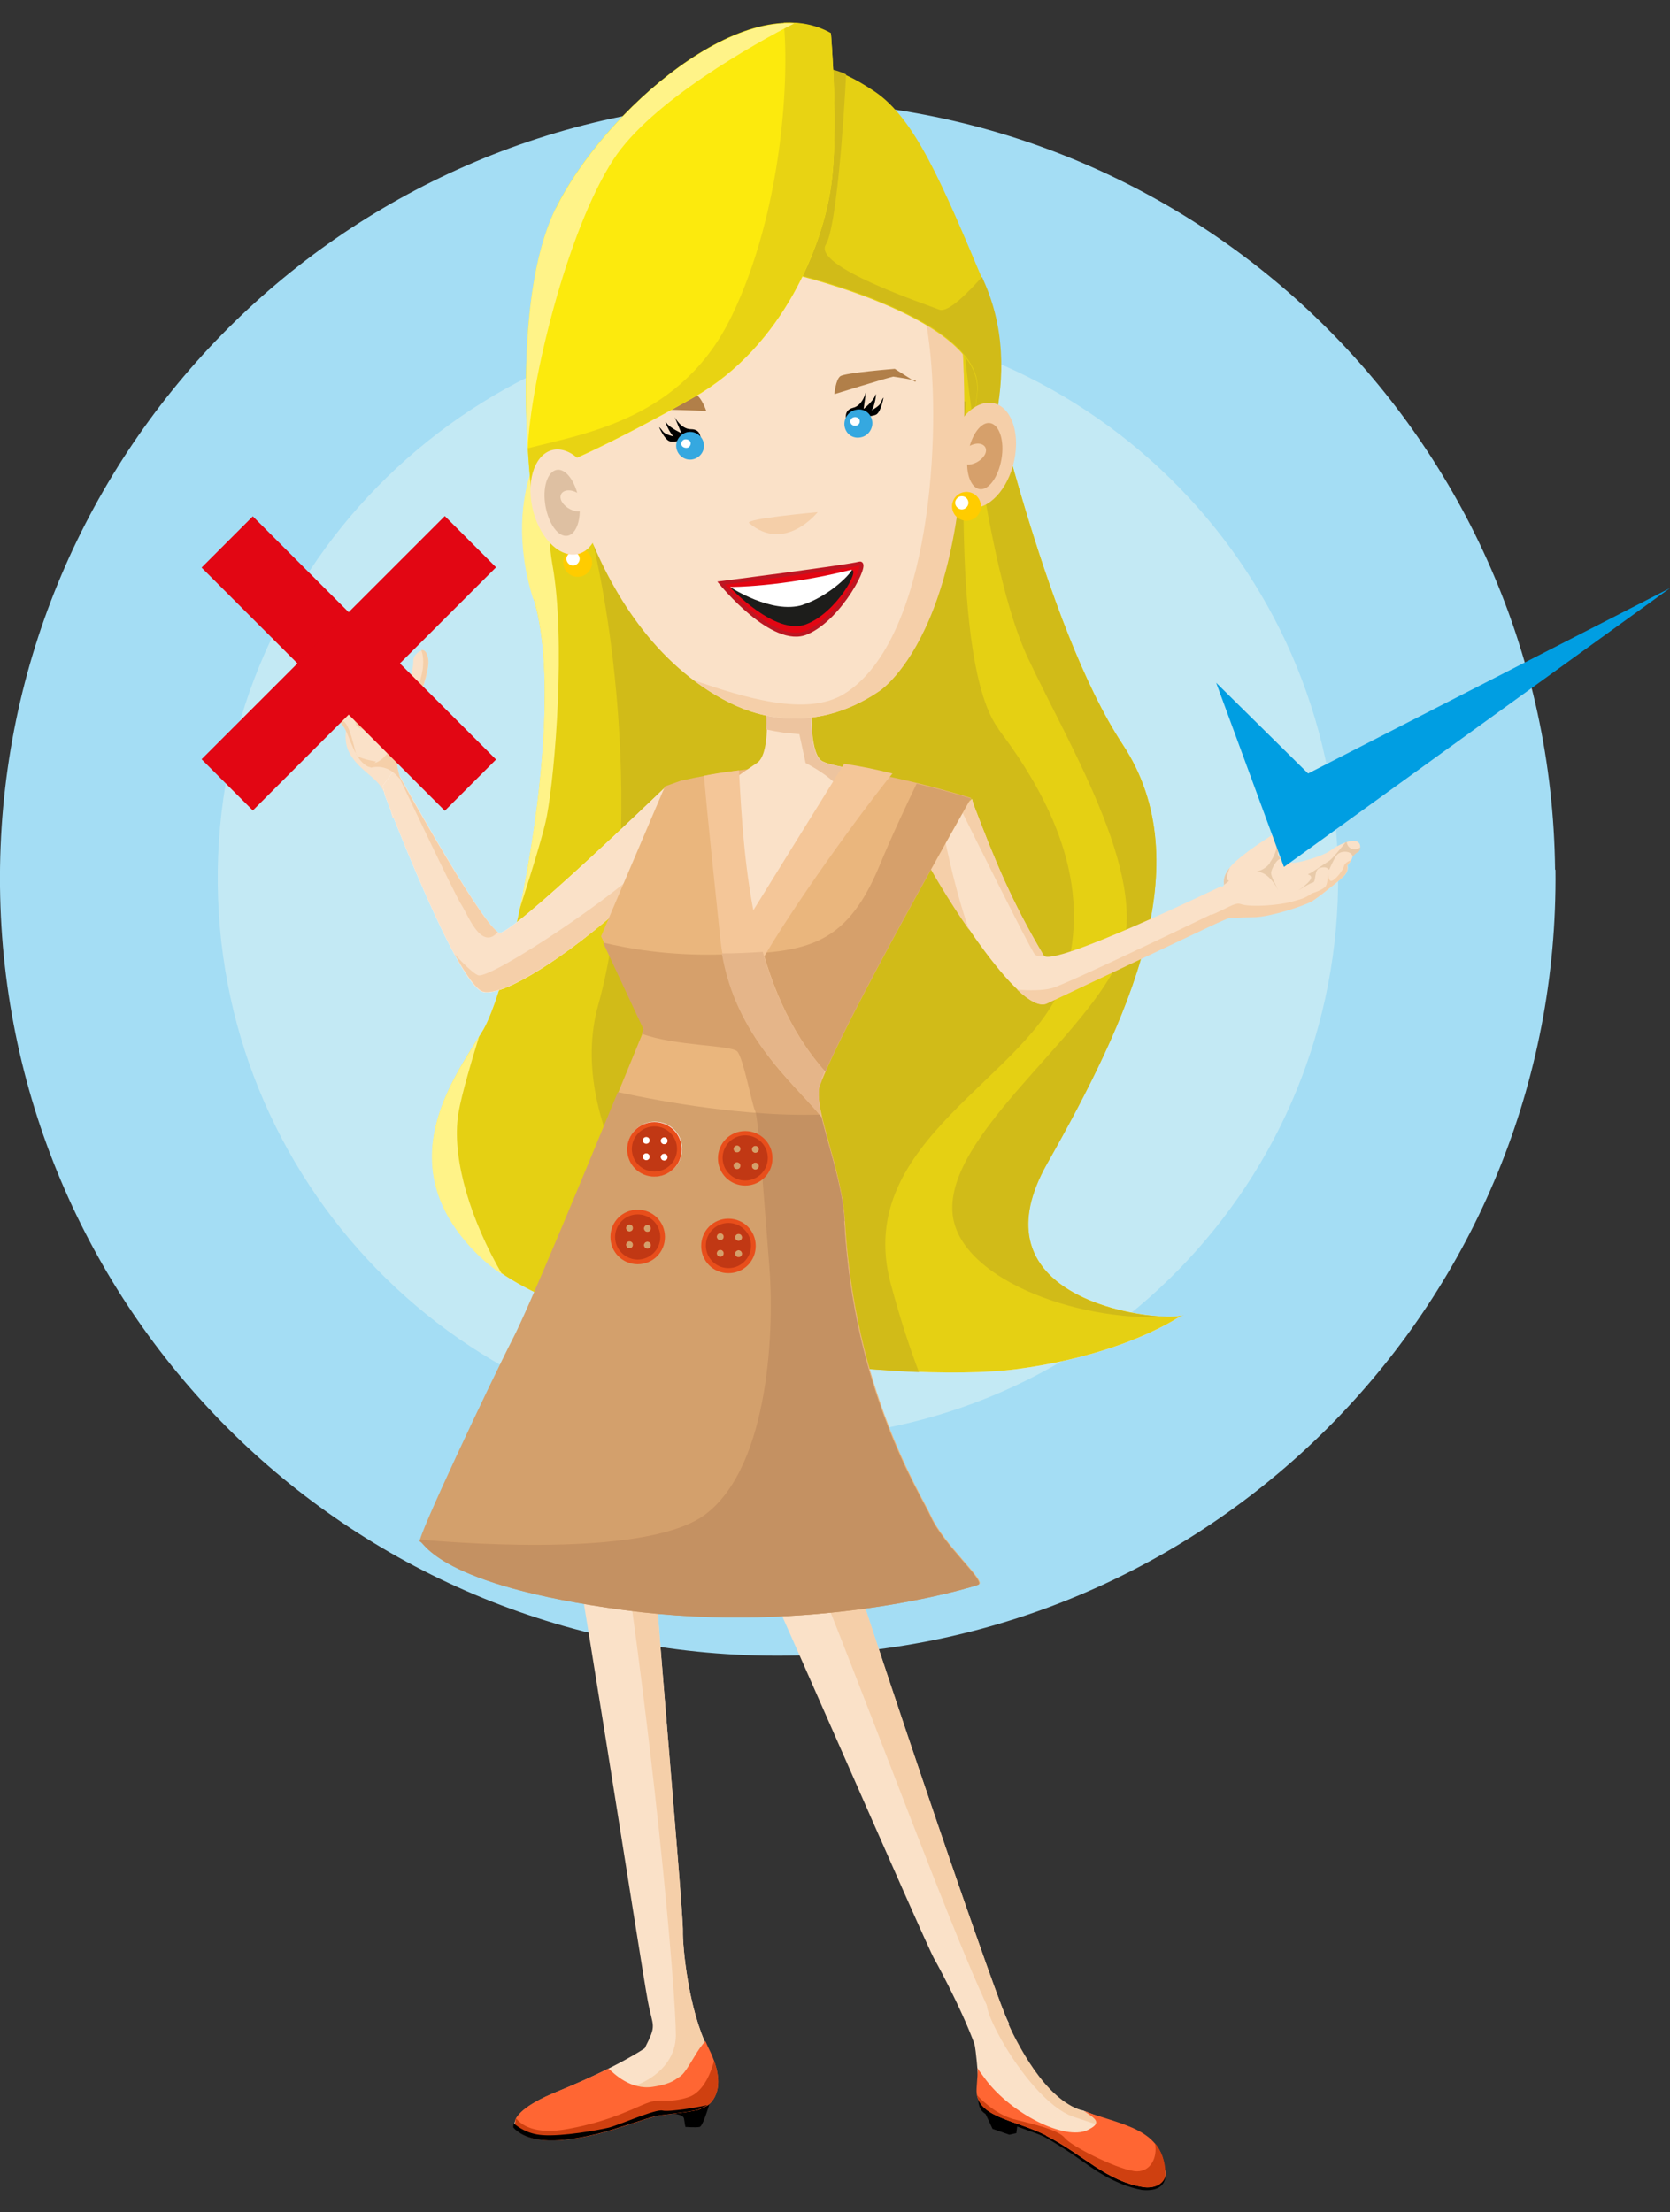 <?xml version="1.0" encoding="UTF-8"?> <svg xmlns="http://www.w3.org/2000/svg" version="1.1" viewBox="0 0 428.7 568"><rect x="0" y="0" width="428.7" height="568" fill="#333333" stroke="none"/><defs><style> .cls-1 { fill: #fc0; } .cls-2 { fill: #e5b589; } .cls-3 { fill: #c49162; } .cls-4 { fill: #f63; } .cls-5 { fill: #f5cfa9; } .cls-6 { fill: #f4c698; } .cls-7 { fill: #eab67d; } .cls-8 { fill: #fae1c8; } .cls-9 { fill: #d6a06b; } .cls-10 { fill: #fff; } .cls-11 { fill: #b17f49; } .cls-12 { fill: #e8caa9; } .cls-13 { fill: #e8d313; } .cls-14 { fill: #fff388; } .cls-15 { fill: #e5d013; } .cls-16 { fill: none; } .cls-17 { fill: #cf4010; } .cls-18 { fill: #009ee2; } .cls-19 { fill: #c13814; } .cls-20 { fill: #35a8e0; } .cls-21 { fill: #a4ddf4; } .cls-22 { fill: #edc49f; } .cls-23 { fill: #d1bb18; } .cls-24 { fill: #e84e1b; } .cls-25 { fill: #fcea0d; } .cls-26 { fill: #1d1d1b; } .cls-27 { stroke: #bd1622; stroke-miterlimit: 10; } .cls-27, .cls-28 { fill: #e20613; } .cls-29 { fill: #d3a06c; } .cls-30 { fill: #dec0a2; } .cls-31 { fill: #c3e9f4; } </style></defs><g><g id="a"><g><path class="cls-21" d="M399.3,223.3c1.2,110.2-87.2,200.6-197.4,201.8C91.6,426.4,1.2,338,0,227.7-1.2,117.5,87.2,27.1,197.4,25.9c110.2-1.2,200.6,87.2,201.8,197.4h0Z"></path><path class="cls-31" d="M343.5,223.9c.9,79.4-62.8,144.5-142.2,145.4-79.4.9-144.5-62.8-145.4-142.2S118.7,82.6,198.1,81.7c79.4-.9,144.5,62.8,145.4,142.2h0Z"></path></g><g><g><path class="cls-8" d="M103.2,207.8l1.1-1.8c.2-.4.3-.8.3-1.1h.1c-.6-1.3-4-8.1-2.5-12.3,1.6-4.7,8.5-18.7,7.7-23.3-.7-4.2-3.8-1.3-3.8.2s-.3,4.7-2.5,6.8c-2.1,2.1-.3-2.8-2.4-9.7-2.1-6.9-2.6-6.9-4.3-6.8-2.6.1-1.9,3.9-.1,7.6.7,1.5.3,6.5.3,6.5,0,0-1.7-9-4.5-10.9-2.8-1.9-3.4,2.5-2.4,3.7,1.9,2.1,3.1,7.5,3.4,8.2.3.6-3.5-8.4-6.4-7.7-3,.7,1.6,6.4,2.7,7.7,1,1.3,1.9,4,.6,7-1.3,3-2.9,7.7-.7,11.6s6.2,5.8,8,8.5c1.4,2,2.5,6.1,3,8.1,1-.9,1.8-1.6,2.3-2.4h0Z"></path><g><path class="cls-8" d="M106.1,178.4h0,0Z"></path><path class="cls-8" d="M101,209.3c-2.9-10-6-13.9-6-13.9,0,0,5.5-7.3,4.8-9.3s-3.5-2.2-5.6-3.6c-2.1-1.4,1.5-4.2,4.2-4.4,2.5-.2,7.1.1,7.7.2-.3,0-1.7-.3-4.6-2.2-3.8-2.5-6.5-2.6-10.7.1.9,1.4.9,3-.2,5.7-1.3,3-2.9,7.7-.7,11.6s6.2,5.8,8,8.5c1.4,2,2.5,6.1,3,8.1.8-.7-.4-.2.1-.8h0Z"></path></g><path class="cls-8" d="M99.8,186.7s-3.4,2.2-6.4-.4c-3-2.5-3.3-6.2-6.3-4.9-3,1.2-.2,3.1,1.3,5.5,1.5,2.4,4.1,8.1,6.5,9.1,2,.9,6.5-6.2,5-9.4Z"></path><g><path class="cls-10" d="M143.2,108s-15.3,16.7-6.2,45.8c9,29.1-5.5,98.6-13.2,111-7.6,12.5-24.3,34.7-.7,57.6s106.9,33.3,138.1,29.1c31.2-4.2,45.1-16,42.3-13.9-2.8,2.1-55.5-2.1-34.7-38.9,20.8-36.8,39.6-77,19.4-107.6s-34.7-97.2-37.5-106.9c-2.8-9.7-70.1-40.2-87.4-20.1-17.4,20.1-20.1,43.7-20.1,43.7h0Z"></path><path class="cls-15" d="M143.2,108s-15.3,16.7-6.2,45.8c9,29.1-5.5,98.6-13.2,111-7.6,12.5-24.3,34.7-.7,57.6s106.9,33.3,138.1,29.1c31.2-4.2,45.1-16,42.3-13.9-2.8,2.1-55.5-2.1-34.7-38.9,20.8-36.8,39.6-77,19.4-107.6s-34.7-97.2-37.5-106.9c-2.8-9.7-70.1-40.2-87.4-20.1-17.4,20.1-20.1,43.7-20.1,43.7h0Z"></path></g><path class="cls-23" d="M256.3,187.1c-12.5-16.7-8.3-84-8.3-84,0,0-113.8-12.5-102,16,11.8,28.4,19.4,96.5,7.6,138.8-8.8,31.5,18.6,64.2,33.8,88.9,16.7,3.1,33.9,4.9,48.5,5.5-2.2-5.8-4.7-13.2-7.3-22.9-9.7-36.8,36.1-52.7,44.4-77.7,8.3-25-4.2-47.9-16.7-64.5h0Z"></path><g><path class="cls-23" d="M303.3,337.9h.1c.6-.4.7-.5.2-.1,0,0-.2,0-.3.1Z"></path><path class="cls-23" d="M299.7,338.1c-12.4-.2-48.7-7.7-30.9-39.3,20.8-36.8,39.6-77,19.4-107.6s-34.7-97.2-37.5-106.9c-.3-1-1.3-2.2-2.8-3.6-.9.9-1.4,1.5-1.4,1.5,0,0,2.8.7.7,4.2,0,0,5.5,59,16.7,82.6,11.1,23.6,32.6,58.3,22.9,78.4-9.7,20.1-43.7,44.4-42.3,63.9,1.2,16.6,31.3,28.1,55.1,26.8h0Z"></path></g><path id="b" class="cls-8" d="M141.3,362.2c6.5,33.1,23,140.9,25,151.6,1.3,6.9,2.4,5.8-.8,12.1,0,0-6.9,4.8-22.8,11.3s-11.4,12.4-3.1,10.9l41.6-7.4c.1,0,6.2-3.4.6-14.6-5.2-10.3-6.6-26.8-6.5-30.2.2-4.9-8.1-96.3-9.6-125.7l-24.4-8h0Z"></path><path class="cls-5" d="M181.8,526.1c-5.2-10.3-6.6-26.8-6.5-30.2.2-4.9-8.1-96.3-9.6-125.7l-10.3-3.4c12.6,78.6,18.1,145.1,18.1,155.7s-12.9,14.6-14.7,13.6c0,0-.3,4.2.2,8.5l22.2-4c.1,0,6.2-3.4.6-14.6h0Z"></path><path id="c" class="cls-8" d="M206.2,363.1c16.1,52.6,47.6,144.4,51.8,154.2.4,1,.8,1.8,1.1,2.4-4.5,2-4.2,9.8-7.8,8.8-1.9-7.7-10.2-23.4-11.4-25.4-2.5-4.3-45.2-103-57.6-129.2l24-10.8h0Z"></path><path class="cls-5" d="M258,517.3c-4.1-9.7-35.6-101.5-51.8-154.2l-13.4,4.7c12,17.9,52.7,134.9,63.9,153.7.6-.8,1.3-1.5,2.3-1.9-.3-.6-.7-1.4-1.1-2.4h0Z"></path><g><path class="cls-14" d="M117.5,287.1c.4-3.7,2.6-11.6,5.5-21-7.9,12.7-22.8,34.2,0,56.4,1.7,1.6,3.6,3.2,5.9,4.7-8-13.8-12.7-29-11.4-40.1h0Z"></path><path class="cls-14" d="M137,153.8c5.7,18.6,1.9,53.4-3.6,79.6,3.5-10.9,6.3-20.1,7-24,2.1-11.1,4.9-45.1,1.4-64.5-3.5-19.4,6.2-40.2,6.2-40.2,0,0-1.5-.3-4.1-.9-.6,2.7-.8,4.3-.8,4.3,0,0-15.3,16.7-6.2,45.8h0Z"></path></g><path class="cls-8" d="M249.5,205.2s-12.7,12.3-12.3,14.3,23.8,41.8,31.5,38.1,46.7-22.1,46.7-22.1c0,0-2-8.2-1.8-8,0,0-43.8,21.2-45.7,17.8-8.2-13.9-12.3-23.8-18-38.8l-.4-1.4h0Z"></path><path class="cls-5" d="M314.8,232.9c-9.6,4.7-40.9,19.7-44.7,20.8-2.5.7-6.2.6-9,.4,3.1,2.9,5.8,4.4,7.6,3.6,7.8-3.7,46.7-22.1,46.7-22.1,0,0-.3-1.2-.6-2.6h0Z"></path><path class="cls-5" d="M242,212.8c-1.5,1.6-2.8,3.2-3.8,4.5-.3,1-.5,2-.8,3,1.2,2.5,5.9,10.6,11.4,18.5-3-8.2-5.5-19.4-6.8-26h0Z"></path><path class="cls-5" d="M267.9,245.3c-8.2-13.9-12.3-23.8-18-38.8l-.4-1.4s-1.2,1.1-2.8,2.8c3.4,6.9,17.9,36,18.9,37.1.5.5,1.4.7,2.4.4,0,0,0,0,0-.1h0Z"></path><g><path class="cls-10" d="M101.5,197.3s22.1,40.1,26.6,42.2c2.7,1.2,42.6-37.3,42.6-37.3,0,0,7.8,11.1-4.5,24.2-12.3,13.1-35.6,29.9-42.2,28.3-6.7-1.7-25.2-50.5-25.2-50.5l-.5-2.5,3.2-4.4h0Z"></path><path class="cls-8" d="M101.5,197.3s22.1,40.1,26.6,42.2c2.7,1.2,42.6-37.3,42.6-37.3,0,0,7.8,11.1-4.5,24.2-12.3,13.1-35.6,29.9-42.2,28.3-6.7-1.7-25.2-50.5-25.2-50.5l-.5-2.5,3.2-4.4h0Z"></path></g><path class="cls-5" d="M127.8,239.3c-5.1-3.4-26.4-42-26.4-42,0,0,15.4,32.6,17.1,35.1,1.5,2.2,5,11.9,9.3,6.9Z"></path><path class="cls-5" d="M166.5,220.9c-5.3,7-40.5,30.7-43.8,29.5-1.2-.5-3.6-2.8-6-5.4,3,5.4,5.7,9.2,7.4,9.6,6.5,1.6,29.9-15.1,42.2-28.3,1-1.1,2-2.2,2.7-3.3-.3-2.8-1.1-4-2.5-2.1h0Z"></path><path class="cls-7" d="M175.1,200.4s17.9-4.4,34.7-3.6c16.8.8,39.5,8.1,39.5,8.1,0,0-33.6,59-38.9,74.1-1.7,5,5.8,21.6,6.5,34.4,2.5,43.8,19.7,70.4,22.1,75.8,3.3,7.4,14.3,16.8,12.3,17.6-2,.8-42.6,13.1-90.9,6.5-48.3-6.5-51.2-17.6-52.4-17.6s18-41,23.8-52c5.7-11.1,33.6-79.5,33.6-79.5l-11.1-23.8,16.4-38.5,4.5-1.6h0Z"></path><path class="cls-8" d="M183.7,203.3s7.4-5.3,10.6-7.4c3.3-2.1,2.5-12.7,2.5-12.7l11.5-.8s-.4,11.5,2.9,13.1,14.8,2.9,14.8,2.9c0,0-32,45.1-34,45.1s-8.2-40.1-8.2-40.1h0Z"></path><path class="cls-22" d="M211.1,195.5c-3.3-1.6-2.9-13.1-2.9-13.1l-11.5.8s.1,1.8,0,4.1c1.4.3,3,.6,4.4.8l4.1.4,1.6,7.4s8.2,4.1,10.2,8.6c.8,1.7,2.5,1.1,4.4-.3,2.5-3.6,4.2-5.9,4.2-5.9,0,0-11.5-1.2-14.8-2.9h0Z"></path><path class="cls-29" d="M216.8,313.5c-.5-9-4.4-19.9-6.1-27.3-19.5.5-40.1-3.2-52.1-5.8-8.6,20.9-23,55.8-27,63.4-5.7,11.1-25,52-23.8,52s4.1,11.1,52.4,17.6c48.3,6.5,88.9-5.7,90.9-6.5,2-.8-9-10.2-12.3-17.6-2.4-5.4-19.7-32-22.1-75.8h0Z"></path><g><path class="cls-10" d="M175.1,295c0,3.9-3.1,7-7,7s-7-3.1-7-7,3.1-7,7-7,7,3.1,7,7Z"></path><path class="cls-10" d="M173.9,295c0,3.2-2.6,5.8-5.8,5.8s-5.8-2.6-5.8-5.8,2.6-5.8,5.8-5.8,5.8,2.6,5.8,5.8Z"></path><g><path class="cls-10" d="M166.9,292.8c0,.5-.4.9-.9.9s-.9-.4-.9-.9.4-.9.9-.9.9.4.9.9Z"></path><path class="cls-10" d="M171.5,292.9c0,.5-.4.9-.9.9s-.9-.4-.9-.9.4-.9.9-.9.9.4.9.9Z"></path><path class="cls-10" d="M166.9,297c0,.5-.4.9-.9.9s-.9-.4-.9-.9.4-.9.9-.9.9.4.9.9Z"></path><path class="cls-10" d="M171.5,297.2c0,.5-.4.9-.9.9s-.9-.4-.9-.9.4-.9.9-.9.9.4.9.9Z"></path></g></g><path class="cls-9" d="M216.8,313.5c-.7-12.8-8.3-29.4-6.5-34.4,5.3-15.2,38.9-74.1,38.9-74.1,0,0-5.9-1.9-13.9-3.8-2.7,5.7-6.1,12.8-9.5,21-9,21.7-19.7,22.5-42.2,22.9-12.2.2-22.2-1.5-28.8-3.1l10.4,22.3-.5,1.1c8.4,3.2,23.2,2.9,24.6,4.6,1.6,2,3.7,13.5,4.5,15.1.8,1.6,2.5,25.8,3.7,40.1,1.2,14.3.4,50.8-16.4,63.5-14.3,10.8-59.4,7.7-73.3,6.5,0,.3,0,.5,0,.5,1.2,0,4.1,11.1,52.4,17.6,48.3,6.5,88.9-5.7,90.9-6.5,2-.8-9-10.2-12.3-17.6-2.4-5.4-19.7-32-22.1-75.8h0Z"></path><path class="cls-3" d="M216.8,313.5c-.5-9-4.4-19.9-6.1-27.3-5.6.1-11.2,0-16.7-.5.9,3.9,2.4,26.1,3.5,39.6,1.2,14.3.4,50.8-16.4,63.5-14.3,10.8-59.4,7.7-73.3,6.5,0,.3,0,.5,0,.5,1.2,0,4.1,11.1,52.4,17.6,48.3,6.5,88.9-5.7,90.9-6.5,2-.8-9-10.2-12.3-17.6-2.4-5.4-19.7-32-22.1-75.8h0Z"></path><path class="cls-8" d="M142.5,103.2s5.2,55.5,43,76.3c20.1,11.1,36.1.7,40.2-2.1,0,0,27.1-17.4,20.8-95.1-6.2-77.7-76.3-42.3-76.3-42.3,0,0-22.9,23.6-25.7,41s-2.1,22.2-2.1,22.2h0Z"></path><path class="cls-5" d="M235.5,47.6c2.1.7-.7,14.6,2.8,38.9s.7,77.7-21.5,91.6c-9.7,6.1-26,.9-38.6-3.4,2.3,1.8,4.8,3.4,7.4,4.8,20.1,11.1,36.1.7,40.2-2.1,0,0,27.1-17.4,20.8-95.1-1.3-16-5.3-27.2-10.8-34.9-.3,0-.4.2-.3.2h0Z"></path><path class="cls-15" d="M207.1,20.6l-2.8,50s48.9,11.5,46.5,30.5c-2.1,16.7-2.1,25.7-2.1,25.7,0,0,15.3-27.1,4.2-53.4-11.1-26.4-18-43-28.5-50-10.4-6.9-15.3-6.9-17.4-2.8Z"></path><path class="cls-23" d="M252,71.2c-3.4,3.8-8.6,9.2-10.9,8.3-3.5-1.4-32.6-11.1-29.1-16.7,2.7-4.3,4.6-31.7,5.2-43.7-2.1-1-3.9-1.4-5.3-1.5-1.4,1-3,2.3-4.8,3.6l-2.7,49.2s48.9,11.5,46.5,30.5c-2.1,16.7-2.1,25.7-2.1,25.7,0,0,15.3-27.1,4.2-53.4-.3-.7-.6-1.4-.9-2.1h0Z"></path><path class="cls-5" d="M192.3,134.3c-1.3-1.1,17.6-2.8,17.6-2.8,0,0-8.4,10.6-17.6,2.8Z"></path><path id="d" d="M162.8,543.6s12.4-2.3,12.8.4.4,2.1.4,2.1c0,0,2.7.2,3.6,0,1-.2,3-7.6,3-7.6l-5.5-.2s-5.1.8-6.1.6c-1-.2-8.2,4.7-8.2,4.7h0Z"></path><path id="e" d="M252.5,541.7l2.3,4.9,4.3,1.5,1.8-.4.3-2.4-4.2-4.1-4.5.5h0Z"></path><path id="f" d="M250.9,538c.4.2-.2,3.1,1.7,4.5,1.8,1.4,13,4.9,15.4,6.1,2.4,1.3,6.2,3.7,9,5.7,2.9,2,8.7,6.6,16.2,8,4.3.4,6.1-1.4,6-4.2,0-2.8-1.6-5.1-3-7.5-2.9-.8-45.8-12.9-45.4-12.7h0Z"></path><path id="g" class="cls-8" d="M257.7,517.1s0,0,0,0c6.9,15.7,10.3,22.5,20.4,24.8,2.8,1,13.2,5.8,17,7.5.7.3.4.8,1,1.2,1.4,2.5,3,5,3.1,7.5,0,1.8-1.9,2.8-4,3.3-2.7-.4-7.8-3.2-10.1-4.4s-1.4-.3-1.8-.5c-3.3-2.4-7.2-4.7-14.7-8.4s-16.9-6.8-17.4-12.9c-.3-4.4-.7-11.7-2.9-19.3,2.7.3,6.1.7,9.4,1h0Z"></path><path id="h" class="cls-5" d="M254.2,513.9s0-4.6,3.5,3.3c3.5,7.9,10.6,21.8,20.1,24.7,1.9.7,11.8,4.8,16.6,6.8-4.5-.7-10.9-2.5-18.8-5.2-6.6-2.2-14.1-11.9-18.5-19.7-3.3-5.8-4.8-10.4-3-10h0Z"></path><path id="i" class="cls-4" d="M268.6,548.3c-8.4-4.2-18.4-4.7-17.9-12.1s.3-3.5.2-5.2c.7.8-.9-1.1,2.1,2.9,6.6,8.8,20.4,15.8,26.2,13,3.7-1.8,2.3-2.8-1-4.9,9.9,3.7,20.7,4.5,20.9,16.2,0,2-2.1,3.7-5.3,3.4-9.8-1.4-15.8-8.5-25.4-13.3h0Z"></path><path id="j" class="cls-17" d="M268.6,548.3c-7.7-3.9-16.8-4.6-17.8-10.4.3.4,4.5,4.9,9.4,6.2,5.1,1.3,11.5,2.7,13.2,4.9,1.8,2.2,14.4,8.5,18.5,8.5,3.4,0,5.3-3.4,4.6-7.2,1.6,1.9,2.6,4.4,2.7,7.9,0,2-2.1,3.7-5.3,3.4-9.8-1.4-15.8-8.5-25.4-13.3h0Z"></path><path id="k" class="cls-4" d="M155.6,531.4c-3.4,1.7-7.7,3.6-13,5.8-6.1,2.5-9.2,4.9-10.2,6.8h0c0,.1-.1.2-.1.3h0s0,0,0,.2h0c0,0,0,.2,0,.3h0c-.1.5-.4,1.2-.3,1.5,5,5.3,15.8,2.9,21.4,1.6,4.9-1.2,13.1-4.2,15.2-4.6,1.6-.4,7.2-.8,10.7-1.6l2.1-1c.1,0,6.2-3.4.6-14.6-.3-.6-.6-1.3-.9-2,0,0-.1,0-.2.2h0s0,0,0,0c0,0,0,0,0,0,0,0,0,0,0,0h0s0,0,0,.1h0s0,0-.1,0h0s0,0-.1.1h0c-.1.2-.3.3-.4.5h0c-1.8,2.2-3.6,6.1-5.2,7.7-.2.2-.4.3-.6.5-1.1.6-1.8,1.8-6.9,2.6-5.7.9-10-3.4-11.4-4.7h0Z"></path><path id="l" class="cls-17" d="M132.4,544h0c0,.1-.1.2-.1.3h0s0,0,0,.2h0c0,0,0,.2,0,.3h0c-.1.5-.4,1.2-.3,1.5,5,5.3,15.8,2.9,21.4,1.6,4.9-1.2,13.1-4.2,15.2-4.6,1.6-.4,7.2-.8,10.7-1.6l2.1-1c.1,0,5.1-2.8,1.9-11.6-.6,2.4-2.5,8.1-6.7,9.4-5,1.6-6.7.2-10,1.3-3.3,1.1-9.3,4.7-20.7,6.8-8.9,1.7-12.3-1.3-13.3-2.6h0Z"></path><path id="m" d="M131.9,545.2c-.1.4-.2.8-.1,1.1,5,5.3,15.8,2.9,21.4,1.6,4.9-1.2,13.1-4.2,15.2-4.6,1.6-.4,7.2-.8,10.7-1.6l2.1-1s.1,0,.3-.2c-2,.5-9.7,1.8-11.4,1.4-1.7-.5-11.4,3.8-13.9,4.4s-11.8,2.3-17,1.9c-3.9-.3-6.2-2.1-7.3-3h0Z"></path><path class="cls-6" d="M194.9,247.8c8.6-15.2,26.5-39.7,34.2-49.2-4-1-8.3-1.9-12.4-2.5-5.4,8.7-16.2,26.1-25.1,40.5l3.3,11.2Z"></path><path class="cls-6" d="M211.8,275.1c-18.7-21.1-20.8-52.7-22.1-77.3-3.5.4-6.6.9-9,1.4,1,11.4,2.6,26.2,4.2,41.7,2.5,24.3,18.4,36.6,26.1,46-.8-3.5-1.2-6.3-.7-7.9.4-1.1.9-2.4,1.6-3.9Z"></path><path class="cls-2" d="M210.9,286.9h0c-.2-.9-.4-1.6-.5-2.4,0,0,0-.1,0-.2,0-.3-.1-.6-.1-.9,0,0,0-.2,0-.2,0-.3,0-.6-.1-.9,0,0,0,0,0-.1,0-.3,0-.6,0-.9v-.8c0,0,0-.2,0-.2,0-.2,0-.3,0-.5,0,0,0-.1,0-.2,0-.2,0-.4.1-.6,0-.3.2-.5.3-.8,0,0,0-.1,0-.2,0-.2.2-.5.3-.8,0,0,0-.1,0-.2.1-.3.2-.6.4-.9,0,0,0,0,0-.1.1-.3.3-.7.4-1h0c-7.8-8.8-12.7-19.4-15.9-30.6-3.2.2-6.7.4-10.5.4,3.7,21.6,18.3,33,25.5,41.9h0Z"></path><g><path class="cls-24" d="M168,288.1c-3.9,0-7,3.1-7,7s3.1,7,7,7,7-3.1,7-7-3.1-7-7-7ZM165.9,297.9c-.5,0-.9-.4-.9-.9s.4-.9.9-.9.9.4.9.9-.4.9-.9.9ZM165.9,293.7c-.5,0-.9-.4-.9-.9s.4-.9.9-.9.9.4.9.9-.4.9-.9.9ZM170.5,298c-.5,0-.9-.4-.9-.9s.4-.9.9-.9.9.4.9.9-.4.9-.9.9ZM170.5,293.8c-.5,0-.9-.4-.9-.9s.4-.9.9-.9.9.4.9.9-.4.9-.9.9Z"></path><path class="cls-19" d="M168,289.2c-3.2,0-5.8,2.6-5.8,5.8s2.6,5.8,5.8,5.8,5.8-2.6,5.8-5.8-2.6-5.8-5.8-5.8ZM165.9,297.9c-.5,0-.9-.4-.9-.9s.4-.9.9-.9.9.4.9.9-.4.9-.9.9ZM165.9,293.7c-.5,0-.9-.4-.9-.9s.4-.9.9-.9.9.4.9.9-.4.9-.9.9ZM170.5,298c-.5,0-.9-.4-.9-.9s.4-.9.9-.9.9.4.9.9-.4.9-.9.9ZM170.5,293.8c-.5,0-.9-.4-.9-.9s.4-.9.9-.9.9.4.9.9-.4.9-.9.9Z"></path></g><g><path class="cls-24" d="M191.3,290.4c-3.9,0-7,3.1-7,7s3.1,7,7,7,7-3.1,7-7-3.1-7-7-7ZM189.2,300.2c-.5,0-.9-.4-.9-.9s.4-.9.9-.9.9.4.9.9-.4.9-.9.9ZM189.2,295.9c-.5,0-.9-.4-.9-.9s.4-.9.9-.9.9.4.9.9-.4.9-.9.9ZM193.9,300.3c-.5,0-.9-.4-.9-.9s.4-.9.9-.9.9.4.9.9-.4.9-.9.9ZM193.9,296c-.5,0-.9-.4-.9-.9s.4-.9.9-.9.9.4.9.9-.4.9-.9.9Z"></path><path class="cls-19" d="M191.3,291.5c-3.2,0-5.8,2.6-5.8,5.8s2.6,5.8,5.8,5.8,5.8-2.6,5.8-5.8-2.6-5.8-5.8-5.8ZM189.2,300.2c-.5,0-.9-.4-.9-.9s.4-.9.9-.9.9.4.9.9-.4.9-.9.9ZM189.2,295.9c-.5,0-.9-.4-.9-.9s.4-.9.9-.9.9.4.9.9-.4.9-.9.9ZM193.9,300.3c-.5,0-.9-.4-.9-.9s.4-.9.9-.9.9.4.9.9-.4.9-.9.9ZM193.9,296c-.5,0-.9-.4-.9-.9s.4-.9.9-.9.9.4.9.9-.4.9-.9.9Z"></path></g><g><path class="cls-24" d="M163.7,310.6c-3.9,0-7,3.1-7,7s3.1,7,7,7,7-3.1,7-7-3.1-7-7-7ZM161.6,320.5c-.5,0-.9-.4-.9-.9s.4-.9.9-.9.9.4.9.9-.4.9-.9.9ZM161.6,316.2c-.5,0-.9-.4-.9-.9s.4-.9.9-.9.9.4.9.9-.4.9-.9.9ZM166.2,320.6c-.5,0-.9-.4-.9-.9s.4-.9.9-.9.9.4.9.9-.4.9-.9.9ZM166.2,316.3c-.5,0-.9-.4-.9-.9s.4-.9.9-.9.9.4.9.9-.4.9-.9.9Z"></path><path class="cls-19" d="M163.7,311.8c-3.2,0-5.8,2.6-5.8,5.8s2.6,5.8,5.8,5.8,5.8-2.6,5.8-5.8-2.6-5.8-5.8-5.8ZM161.6,320.5c-.5,0-.9-.4-.9-.9s.4-.9.9-.9.9.4.9.9-.4.9-.9.9ZM161.6,316.2c-.5,0-.9-.4-.9-.9s.4-.9.9-.9.9.4.9.9-.4.9-.9.9ZM166.2,320.6c-.5,0-.9-.4-.9-.9s.4-.9.9-.9.9.4.9.9-.4.9-.9.9ZM166.2,316.3c-.5,0-.9-.4-.9-.9s.4-.9.9-.9.9.4.9.9-.4.9-.9.9Z"></path></g><g><path class="cls-24" d="M187,312.9c-3.9,0-7,3.1-7,7s3.1,7,7,7,7-3.1,7-7-3.1-7-7-7ZM184.9,322.7c-.5,0-.9-.4-.9-.9s.4-.9.9-.9.9.4.9.9-.4.9-.9.9ZM184.9,318.5c-.5,0-.9-.4-.9-.9s.4-.9.9-.9.9.4.9.9-.4.9-.9.9ZM189.6,322.8c-.5,0-.9-.4-.9-.9s.4-.9.9-.9.9.4.9.9-.4.9-.9.9ZM189.6,318.6c-.5,0-.9-.4-.9-.9s.4-.9.9-.9.9.4.9.9-.4.9-.9.9Z"></path><path class="cls-19" d="M187,314c-3.2,0-5.8,2.6-5.8,5.8s2.6,5.8,5.8,5.8,5.8-2.6,5.8-5.8-2.6-5.8-5.8-5.8ZM184.9,322.7c-.5,0-.9-.4-.9-.9s.4-.9.9-.9.9.4.9.9-.4.9-.9.9ZM184.9,318.4c-.5,0-.9-.4-.9-.9s.4-.9.9-.9.9.4.9.9-.4.9-.9.9ZM189.6,322.8c-.5,0-.9-.4-.9-.9s.4-.9.9-.9.9.4.9.9-.4.9-.9.9ZM189.6,318.6c-.5,0-.9-.4-.9-.9s.4-.9.9-.9.9.4.9.9-.4.9-.9.9Z"></path></g><g><path class="cls-8" d="M314.2,227.1c.1-.2-.9-2.5,3.2-6.1,4.1-3.6,9.1-6.4,9.2-6.7,0-.3,4.8-1.1,5.7-2.2.9-1.1,3.2-.8,2.7,1-.8,3.1-5,4.5-6.5,5.4-1.5.9,1.3,3.3,3.9,3,2.5-.3,7.1-1.8,8.8-2.9,1.7-1.2,2-1.3,2-1.3,0,0,3.4-1.9,5-1.3,1.6.6.9,2.5.3,2.8-.6.2-1.3,1.1-1.3,1.1,0,0,0,.5-.6,1.4l-.7.9s.5,1.3-.9,2.7c-1.4,1.4-3.8,3.2-3.8,3.2,0,0-2.4,2-4.3,3.2-1.9,1.2-10.7,4-14.7,4.1-4,.1-6.2.1-7.1.4s-3.3,1.4-3.3,1.4l-2.8-7.6s3.5,0,5.4-2.6h0Z"></path><path class="cls-12" d="M347.1,218c-1.1-.4-1.3-1.3-1.4-1.8-.1,0-.2,0-.3.1-.9,1.1-3.4,4.3-4.3,4.8-1.6,1-4.3,3-5.2,3.3-.9.3,3.5,0-2.7,4.3,0,0,2.9-1.9,3.8-2.1.9-.1.3-3.2,1.7-3.7,1.4-.5,2,0,2,0l.5.4s1.5-3.4,2.1-3.9c.6-.6,1.7-.9,2.8-.6.7.2,1.1.8,1.2,1.1h0c0,0,.7-.9,1.3-1.1.3-.1.6-.6.6-1.2-.6.3-1.3.6-2,.3h0Z"></path><g><path class="cls-12" d="M340.9,223.9v-.6.6Z"></path><path class="cls-5" d="M346.7,220.9c-.8.3-1.6.9-1.7,1.5-.2,1.1-2.4,3.8-3.3,3.8-.6,0-.8-1.4-.8-2.2,0,.9-.1,2.6-.5,3.4-.6,1.1-3.7,2-3.7,2-1.7,1.3-2.9,1.5-5.4,2.2s-10,1.5-12.9.5c-1.4-.5-4,1.5-7.9,3l1,1.7-.8.9c.7-.3,3.6-1.5,4.3-1.8.9-.3,3.1-.3,7.1-.4s12.7-2.9,14.7-4.1c1.9-1.2,4.3-3.2,4.3-3.2,0,0,2.4-1.8,3.8-3.2,1.4-1.4.9-2.7.9-2.7l.7-.9c.1-.2.2-.3.3-.4h0Z"></path></g><path class="cls-12" d="M325.9,221.6c1.4-1.9,1.8-3.8,1.8-3.8,0,0,.3-.6,1.2-.8.1,0,.3,0,.5,0,.8,0,2.8-1,4-1.6-1.6,1.6-4,2.5-5,3.1-.8.5-.3,1.4.6,2-1.3-.2-2.7,2.9-2.7,3.6,0,1.1,1.2,3,1.8,4.4-.3-.5-.5-1.1-1.6-2.4-2-2.5-4-2.3-4-2.3,0,0,2.1-.3,3.5-2.2h0Z"></path><path class="cls-12" d="M314.1,227.2s0,0,.1-.1c.1-.2-.6-1.8,1.5-4.3-.6,1.3-1.1,3.1-.3,3.3.3,0-.5.6-1.2,1.1h0Z"></path></g><path class="cls-5" d="M109.9,169.1c-.3-1.8-1-2.3-1.8-2.2,0,0,.7,1.2.5,4-.1,2.7-1.9,7.2-1.9,7.2,0,0-1.8,6.4-3.3,7.8-1.5,1.4-4.6,1.5-4.6,1.5,0,0,2.5,1.8,2.3,2.9-.1,1.1-2.9,6.2-6.3,5.7-3.4-.5.5,1.1.5,1.1,0,0,3.8-1.2,6.8,2.3.2.3.5.5.7.6-.8-2.5-1.4-5.4-.6-7.6,1.6-4.7,8.5-18.7,7.7-23.3h0Z"></path><path class="cls-16" d="M95.6,159.3s3,1.1,4.1,7.1c.5,2.8.4,8.9-.7,9.6-1.1.7,3.7,1.9,3.7,1.9,0,0,.5-13.2.1-13.9-.4-.7-2.2-7.2-3-7.8-.8-.6-6.3-1.4-7-1.4s-5.7,2.5-5.7,2.5l-3.1,7.4s3.7,3.3,4.4,4c.7.7,2.6,3.1,3.1,4.6.5,1.5.5,3.7.5,3.7l2.2-1.4s-5-10.8-5.3-11.2c-.3-.4,1.8-1.9,1.8-1.9,0,0,1.6.7,2.3,2.3.7,1.6,2.9,6.6,2.9,7.9s-.3,2.7-.3,2.7l1.9.3s-.1-6.9-.7-8.4c-.5-1.5-4.2-7-4.2-7l3-1h0Z"></path><g><path class="cls-5" d="M93.3,173.6c.2.6.3,1.1.4,1.3.3.6-3.5-8.4-6.4-7.7-.1,0-.2,0-.3.1.6.6,1.2,1.1,1.4,1.3.7.7,2.6,3.1,3.1,4.6.5,1.5.5,3.7.5,3.7l2.2-1.4s-.4-.8-.9-2h0Z"></path><path class="cls-5" d="M102.7,176.6c-.6-.6.2-4.7-1.5-10.1-2.1-6.9-2.6-6.9-4.3-6.8-.2,0-.4,0-.6.1,1,.7,2.6,2.6,3.3,6.6.5,2.8,1.4,8.7.3,9.4-1.1.7,2.7,2.1,2.7,2.1,0,0,0-.5,0-1.3h0Z"></path><path class="cls-5" d="M97.5,175.7s0-3.1-.3-5.6c0,1.8-.1,3.7-.1,3.7,0,0-1.7-9-4.5-10.9-.7-.5-1.3-.5-1.7-.4.5.3,1.5.9,2.1,2.2.7,1.6,2.9,6.6,2.9,7.9s-.3,2.7-.3,2.7l1.9.3h0Z"></path><path class="cls-5" d="M96.8,167.2c0-.2-.2-.4-.3-.7.1.2.2.5.3.7Z"></path></g><g><path class="cls-5" d="M98.5,187.2c-1.3.4-3.2.6-5.1-.9-2.7-2.2-3.2-5.3-5.4-5.2,1.1,1.1,2.8,3,3.4,4.9.4,1.6,5.3,1.9,6.5,1.5.2,0,.4-.2.6-.3h0Z"></path><path class="cls-5" d="M96.4,195.5c-.4-.1-4.6-.7-5-1.9-.4-1.2-1.6-7.9-3.5-8.6-.5-.2-1-.5-1.5-.8.6.8,1.4,1.7,2,2.7,1.5,2.4,2.7,8.6,6.3,10,.5.2,1.2-.9,1.8-1.3,0,0,0,0,0,0h0Z"></path></g><g><path id="n" class="cls-11" d="M160.4,107.8l4.3-4.6s12.6-2.4,14-1.8,2.6,4.1,2.6,4.1c0,0-13.8-.5-15.7-.4.7-.3-6,2.6-5.3,2.7h0Z"></path><path id="o" d="M179.9,112.3c-.2.2.1-2.1-2.5-2.1-2.6,0-4.2-3.1-4.2-3.1l1.7,4.1s-2.9-1.3-3.8-2.6c-.9-1.3,1.1,3.4,2,3.5.9.1-2-.2-2.9-1.3-.8-1.1-1-1.1-1-1.1,0,0,1.4,3.2,2.7,3.6,1.3.5,8.1-1.3,7.9-1.1h0Z"></path><g id="p"><path id="q" class="cls-20" d="M176.8,110.9c2-.2,3.7,1.3,3.9,3.2h0c.2,2-1.3,3.7-3.2,3.9-2,.2-3.7-1.3-3.9-3.2s1.3-3.7,3.2-3.9Z"></path><path id="r" class="cls-10" d="M176,112.8c.7,0,1.3.4,1.3,1,0,.6-.4,1.2-1.1,1.2-.7,0-1.3-.4-1.3-1s.4-1.2,1.1-1.2h0Z"></path></g><path id="s" class="cls-11" d="M234.9,98l-5.2-3.3s-12.8,1-14,1.9c-1.2.9-1.5,4.6-1.5,4.6,0,0,13.2-4.1,15.1-4.5-.7-.1,6.5.9,5.8,1.2h0Z"></path><path id="t" d="M217.1,107.4c.2.2-.6-2.1,1.9-2.7s3.3-4.1,3.3-4.1l-.6,4.4s2.5-2,3-3.5c.5-1.5-.2,3.6-1.1,3.9-.9.4,1.9-.7,2.5-2,.5-1.3.7-1.3.7-1.3,0,0-.6,3.5-1.8,4.3-1.2.8-8.1.8-7.9,1h0Z"></path><path id="u" class="cls-20" d="M219.8,105.2c-1.9.3-3.3,2.2-3,4.2h0c.3,2,2.1,3.3,4.1,2.9,1.9-.3,3.3-2.2,3-4.2-.3-2-2.1-3.3-4.1-2.9Z"></path><path id="v" class="cls-10" d="M219.3,107.1c-.7.1-1.1.7-1,1.3.1.6.7,1,1.4.9.7-.1,1.1-.7,1-1.3-.1-.6-.7-1-1.4-.9h0Z"></path></g><g><path class="cls-27" d="M185.1,149.7s32.8-4.2,35.5-5c2.7-.8-4.8,14-13.5,17.7-8.6,3.8-22-12.7-22-12.7h0Z"></path><path class="cls-26" d="M187.4,150.8s13.1.1,31.1-4.4c2.5-.6-3.7,10.9-11.6,13.9s-19.5-9.5-19.5-9.5h0Z"></path><path class="cls-10" d="M206,155.3c6.2-2,11.7-7.1,12.7-9,0,0-.1,0-.2,0-18,4.5-31.1,4.4-31.1,4.4,0,0,10.7,7.1,18.7,4.6h0Z"></path></g><g id="w"><path id="x" class="cls-5" d="M253.9,103.4c-4.8,0-9.6,6-10.7,13.5-1.1,7.4,1.9,13.5,6.7,13.5s9.6-6,10.7-13.5-1.9-13.5-6.7-13.5h0Z"></path><path id="y" class="cls-9" d="M253.8,108.6c-2.4,0-4.8,3.8-5.4,8.5h0c-.6,4.7,1,8.5,3.4,8.5s4.8-3.8,5.4-8.5-1-8.5-3.4-8.5h0Z"></path><path id="a_x60_" class="cls-5" d="M250.2,114c-1.8.4-3.5,1.9-3.7,3.3h0c-.2,1.4,1.1,2.3,2.9,1.9,1.8-.4,3.5-1.9,3.7-3.3s-1.1-2.3-2.9-1.9Z"></path></g><g id="aa"><path id="ab" class="cls-1" d="M248.1,126.3c2,0,3.7,1.6,3.7,3.7s-1.7,3.7-3.7,3.7-3.7-1.6-3.7-3.7,1.7-3.7,3.7-3.7h0Z"></path><path id="ac" class="cls-10" d="M246.9,127.4c1,0,1.7.8,1.7,1.7s-.8,1.7-1.7,1.7-1.7-.8-1.7-1.7.8-1.7,1.7-1.7h0Z"></path></g><g id="ad"><path id="ae" class="cls-1" d="M148.3,140.7c2,0,3.7,1.6,3.7,3.7s-1.7,3.7-3.7,3.7-3.7-1.6-3.7-3.7,1.7-3.7,3.7-3.7h0Z"></path><path id="af" class="cls-10" d="M147.1,141.8c1,0,1.7.8,1.7,1.7s-.8,1.7-1.7,1.7-1.7-.8-1.7-1.7.8-1.7,1.7-1.7h0Z"></path></g><g><path class="cls-25" d="M213.3,8.6s2.1,25,0,39.5c-2.1,14.5-12,40.8-35.3,54s-35.3,17.8-35.3,17.8l-6.4,5.3s-5.6-47.4,6.4-71.8c12-24.4,48.7-57.3,70.6-44.8h0Z"></path><path class="cls-13" d="M201.2,5.9c1.4,13.9-.3,48.1-13.3,75.1-12.7,26.5-37.3,30.2-52.4,34.1.4,6.1.8,10,.8,10l6.4-5.3s12-4.6,35.3-17.8c23.3-13.2,33.2-39.5,35.3-54,2.1-14.5,0-39.5,0-39.5-3.7-2.1-7.8-2.9-12.1-2.7h0Z"></path><path class="cls-14" d="M142.7,53.4c-8.6,17.4-8.1,46.5-7.2,61.7h0c.6-16.6,10-55.8,22-74.2,9.7-14.9,36.4-29.8,46.4-34.9-21.8-1.2-50.8,26.3-61.2,47.5h0Z"></path></g><g id="ag"><g id="ah"><path id="ai" class="cls-30" d="M145.8,120.6c2.4,0,4.8,3.8,5.4,8.5h0c.6,4.7-1,8.5-3.4,8.5s-4.8-3.8-5.4-8.5,1-8.5,3.4-8.5Z"></path><path id="aj" class="cls-8" d="M149.3,126c1.8.4,3.5,1.9,3.7,3.3h0c.2,1.4-1.1,2.3-2.9,1.9-1.8-.4-3.5-1.9-3.7-3.3s1.1-2.3,2.9-1.9Z"></path></g><g id="ak"><path id="al" class="cls-8" d="M143.1,115.4c4.8,0,9.6,6,10.7,13.5s-1.9,13.5-6.7,13.5-9.6-6-10.7-13.5,1.9-13.5,6.7-13.5h0Z"></path><path id="am" class="cls-30" d="M143.3,120.6c2.4,0,4.8,3.8,5.4,8.5h0c.6,4.7-1,8.5-3.4,8.5s-4.8-3.8-5.4-8.5,1-8.5,3.4-8.5h0Z"></path><path id="an" class="cls-8" d="M146.8,126c1.8.4,3.5,1.9,3.7,3.3h0c.2,1.4-1.1,2.3-2.9,1.9-1.8-.4-3.5-1.9-3.7-3.3s1.1-2.3,2.9-1.9Z"></path></g></g></g><g><g><rect class="cls-28" x="80.2" y="126.2" width="18.6" height="88.3" transform="translate(-94.2 113.2) rotate(-45)"></rect><rect class="cls-28" x="45.4" y="161" width="88.3" height="18.6" transform="translate(-94.2 113.2) rotate(-45)"></rect></g><polygon class="cls-18" points="312.2 175.3 329.6 222.6 428.7 151 335.8 198.6 312.2 175.3"></polygon></g></g></g></g></svg> 